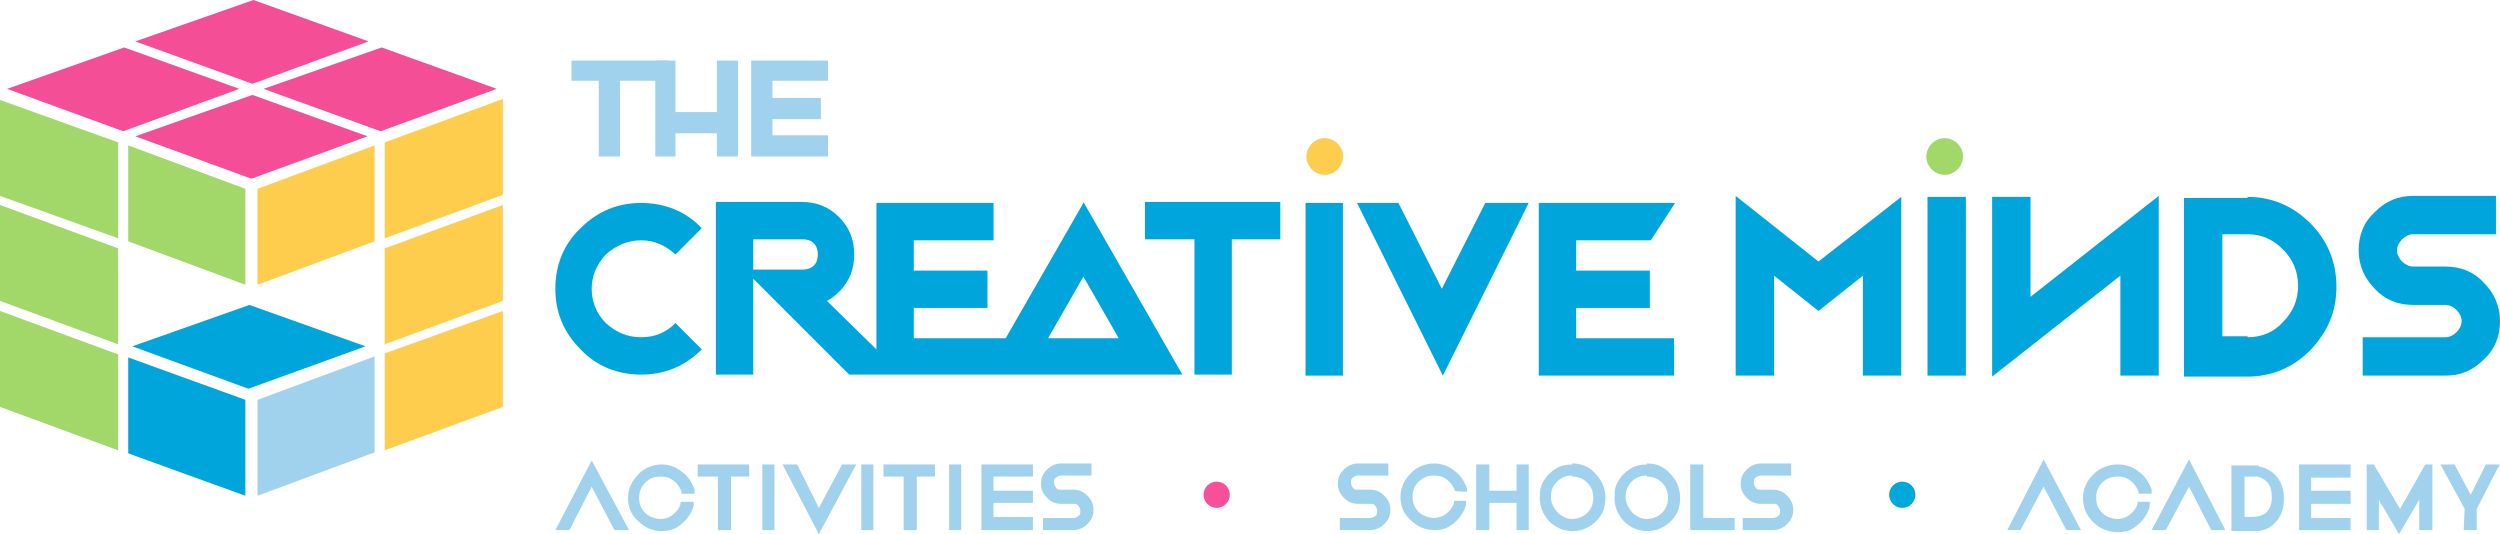 <?xml version="1.0" encoding="UTF-8"?> <svg xmlns="http://www.w3.org/2000/svg" id="Capa_1" version="1.2" viewBox="0 0 247.6 52.9"><g><polygon points="198.8 52.5 200.1 52.5 202.4 48.2 204.6 52.4 204.7 52.5 206.1 52.5 202.4 45.5 198.8 52.5" fill="#a1d2ed"></polygon><path d="M213,49.7h-1.3s0,.2,0,.2c-.1.4-.4.8-.8,1.1-.4.3-.8.4-1.2.4s-1.1-.2-1.5-.6c-.4-.4-.6-.9-.6-1.5s.2-1.1.6-1.5c.4-.4.9-.6,1.5-.6s.9.1,1.3.4c.4.3.6.6.8,1.1v.2h1.3v-.4c-.3-.8-.7-1.4-1.3-1.8-.6-.5-1.3-.7-2.1-.7s-1.7.3-2.4,1c-.6.6-1,1.4-1,2.3s.3,1.7,1,2.4c.6.6,1.4,1,2.4,1s1.4-.2,2-.7c.6-.5,1-1.1,1.2-1.8v-.4Z" fill="#a1d2ed"></path><polygon points="213.1 52.5 214.5 52.5 216.8 48.2 219 52.5 220.4 52.5 216.8 45.5 213.1 52.5" fill="#a1d2ed"></polygon><path d="M223.7,46.1c-.3,0-.6,0-1,0h-1.7s0,6.5,0,6.5h1.7c0,0,.1,0,.2,0,.2,0,.5,0,.8,0,.7-.1,1.2-.4,1.6-.8.6-.6.9-1.4.9-2.4s-.3-1.8-.9-2.4c-.4-.4-1-.7-1.6-.8ZM225,49.3c0,.6-.2,1.1-.5,1.4-.4.4-1,.5-1.7.5h-.5v-4h.5c.2,0,.4,0,.6,0,.4,0,.8.2,1.1.5.3.3.5.8.5,1.5Z" fill="#a1d2ed"></path><polygon points="227.7 52.5 232.8 52.5 232.8 51.3 228.9 51.3 228.9 49.9 232.8 49.9 232.8 48.6 228.9 48.6 228.9 47.3 232.8 47.3 232.8 46 227.7 46 227.7 52.5" fill="#a1d2ed"></polygon><polygon points="246.2 46 244.7 49 243.2 46.2 243.1 46 241.7 46 244.1 50.4 244 52.5 245.3 52.5 245.3 50.4 247.3 46.5 247.6 46 246.2 46" fill="#a1d2ed"></polygon><polygon points="240.2 46 237.7 50.4 235.1 46 234.4 46 234.4 52.5 235.6 52.5 235.6 49.5 237.6 52.9 239.6 49.5 239.6 52.5 240.9 52.5 240.9 46 240.2 46" fill="#a1d2ed"></polygon></g><g><polygon points="150.2 46 150.2 48.6 147.5 48.6 147.5 47.1 147.5 46 146.2 46 146.2 52.5 147.5 52.5 147.5 51.2 147.5 49.8 150.2 49.8 150.2 52.5 151.4 52.5 151.4 49.8 151.4 48.5 151.4 46 150.2 46" fill="#a1d2ed"></polygon><path d="M137.1,51.9c.4-.4.6-.8.6-1.4s-.2-1-.6-1.4c-.4-.4-.8-.6-1.4-.6h-1.2c-.2,0-.4,0-.5-.2-.1-.1-.2-.3-.2-.5s0-.4.2-.5c.1-.1.3-.2.5-.2h3v-1.2h-3c-.5,0-1,.2-1.4.6-.4.4-.6.8-.6,1.4s.2,1,.6,1.4c.4.4.8.6,1.4.6h1.2c.2,0,.4,0,.5.2.1.1.2.3.2.5s0,.4-.2.5c-.1.1-.3.2-.5.2h-3v1.2h3c.5,0,1-.2,1.4-.6" fill="#a1d2ed"></path><path d="M177,51.9c.4-.4.6-.8.6-1.4s-.2-1-.6-1.4c-.4-.4-.8-.6-1.4-.6h-1.2c-.2,0-.4,0-.5-.2-.1-.1-.2-.3-.2-.5s0-.4.2-.5c.1-.1.3-.2.5-.2h3v-1.2h-3c-.5,0-1,.2-1.4.6-.4.4-.6.8-.6,1.4s.2,1,.6,1.4c.4.4.8.6,1.4.6h1.2c.2,0,.4,0,.5.2.1.1.2.3.2.5s0,.4-.2.5c-.1.1-.3.2-.5.2h-3v1.2h3c.5,0,1-.2,1.4-.6" fill="#a1d2ed"></path><path d="M155.7,45.9c.9,0,1.7.3,2.3,1,.6.6,1,1.4,1,2.4s-.3,1.7-.9,2.3c-.6.6-1.4,1-2.3,1s-1.7-.3-2.4-1c-.6-.7-.9-1.4-.9-2.3s.1-1.2.4-1.7c.3-.5.7-.9,1.2-1.2.5-.3,1.1-.4,1.6-.4M155.7,47.1c-.6,0-1.1.2-1.5.6-.4.4-.6.9-.6,1.5s.3,1.2.8,1.7c.4.3.8.5,1.3.5s1.1-.2,1.5-.6c.4-.4.6-.9.6-1.5s-.2-1.1-.6-1.5c-.4-.4-.9-.6-1.5-.6" fill="#a1d2ed"></path><path d="M163.1,45.9c.9,0,1.7.3,2.3,1,.6.6,1,1.4,1,2.4s-.3,1.7-.9,2.3c-.6.6-1.4,1-2.3,1s-1.7-.3-2.4-1c-.6-.7-.9-1.4-.9-2.3s.1-1.2.4-1.7c.3-.5.7-.9,1.2-1.2.5-.3,1.1-.4,1.6-.4M163.1,47.1c-.6,0-1.1.2-1.5.6-.4.4-.6.9-.6,1.5s.3,1.2.8,1.7c.4.3.8.5,1.3.5s1.1-.2,1.5-.6c.4-.4.6-.9.6-1.5s-.2-1.1-.6-1.5c-.4-.4-.9-.6-1.5-.6" fill="#a1d2ed"></path><polygon points="167.4 46 168.7 46 168.7 51.3 171.8 51.3 171.8 52.5 167.4 52.5 167.4 46" fill="#a1d2ed"></polygon><path d="M144.1,49.6h-.1s0,.2,0,.2c-.1.4-.4.8-.8,1.1-.4.3-.8.4-1.2.4s-1.1-.2-1.5-.6c-.4-.4-.6-.9-.6-1.5s.2-1.1.6-1.5c.4-.4.9-.6,1.5-.6s.9.1,1.3.4c.4.3.6.6.8,1.1h0c0,.1,1.2.1,1.2.1v-.3c-.3-.8-.7-1.4-1.3-1.8-.6-.5-1.3-.7-2-.7s-1.7.3-2.3,1c-.6.6-1,1.4-1,2.3s.3,1.7,1,2.3c.6.6,1.4,1,2.3,1s1.4-.2,2-.7c.6-.5,1-1.1,1.2-1.8v-.4c.1,0-1,0-1,0Z" fill="#a1d2ed"></path></g><g><g><path d="M66.9,32l2.6,2.6c-1.7,1.7-3.7,2.5-6,2.5s-4.4-.8-6-2.5c-1.7-1.7-2.5-3.7-2.5-6s.8-4.4,2.5-6c1.7-1.7,3.7-2.5,6-2.5s4.4.8,6,2.5l-2.6,2.6c-1-.9-2.1-1.4-3.4-1.4s-2.5.5-3.5,1.4c-.9,1-1.4,2.1-1.4,3.4s.5,2.5,1.4,3.4c1,.9,2.1,1.4,3.5,1.4s2.5-.5,3.4-1.4Z" fill="#00a6db"></path><path d="M107.3,20.1h0s-7.7,13.4-7.7,13.4h-9.1v-3h7.3v-3.7h-7.3v-3h7.9v-3.7h-11.6v14.5l-4.9-4.8c.4-.2.8-.5,1.2-.9,1-1,1.5-2.2,1.5-3.7s-.5-2.7-1.5-3.7c-1-1-2.2-1.5-3.7-1.5h-8.5v17.1h3.7v-9.5l9.5,9.5h33l-9.8-17.1ZM80.6,26.3c-.3.3-.7.4-1.1.4h-4.9v-3h4.9c.4,0,.8.1,1.1.4.3.3.4.7.4,1.1s-.1.8-.4,1.1ZM107.3,27.4l3.5,6.1h-7l3.5-6.1Z" fill="#00a6db"></path><path d="M122,23.7v13.4h-3.7v-13.4h-4.9v-3.7h13.4v3.7h-4.9Z" fill="#00a6db"></path><path d="M133,20.1v17.1h-3.7v-17.1h3.7Z" fill="#00a6db"></path><path d="M134.2,20.1h4.3l4.3,8.5,4.3-8.5h4.3l-8.5,17.1-8.5-17.1Z" fill="#00a6db"></path><path d="M165.9,20.1l-2.4,3.7h-7.4v3h7.3v3.7h-7.3v3h9.7v3.7h-13.4v-17.1h13.4Z" fill="#00a6db"></path><path d="M175.7,27.3v9.9h-3.8v-17.8l8.2,6.5h0c0,0,8.2-6.4,8.2-6.4v17.7h-3.8v-9.9l-4.4,3.5h0s-4.4-3.5-4.4-3.5Z" fill="#00a6db"></path><path d="M194.7,19.5v17.7h-3.8v-17.7h3.8Z" fill="#00a6db"></path><path d="M197.3,37.3v-17.8h3.8v9.9l12.7-10v17.8h-3.8v-9.9l-12.7,10Z" fill="#00a6db"></path><path d="M222.6,19.5c2.4,0,4.5.9,6.2,2.6,1.7,1.7,2.6,3.8,2.6,6.3s-.9,4.5-2.6,6.3c-1.7,1.7-3.8,2.6-6.2,2.6h-6.3v-17.7h6.3ZM222.6,33.4c1.4,0,2.6-.5,3.5-1.5,1-1,1.5-2.2,1.5-3.6s-.5-2.6-1.5-3.6c-1-1-2.1-1.5-3.5-1.5h-2.5v10.1h2.5Z" fill="#00a6db"></path><path d="M242.2,37.2h-8.2v-3.8h8.2c.4,0,.8-.2,1.1-.5.3-.3.5-.7.5-1.1s-.2-.8-.5-1.1c-.3-.3-.7-.5-1.1-.5h-3.2c-1.5,0-2.8-.5-3.8-1.6-1-1-1.6-2.3-1.6-3.8s.5-2.8,1.6-3.8c1.1-1.1,2.3-1.6,3.8-1.6h8.2v3.8h-8.2c-.4,0-.8.2-1.1.5-.3.3-.5.7-.5,1.1s.2.8.5,1.1c.3.3.7.5,1.1.5h3.2c1.5,0,2.8.5,3.8,1.6,1,1,1.6,2.3,1.6,3.8s-.5,2.8-1.6,3.8c-1.1,1.1-2.3,1.6-3.8,1.6Z" fill="#00a6db"></path><g><polygon points="56.6 8 59.3 8 59.3 15.5 61.4 15.5 61.4 8 66.2 8 66.2 6 56.6 6 56.6 8" fill="#a1d2ed"></polygon><polygon points="71 11.1 66.9 11.1 66.9 6 64.9 6 64.9 15.5 66.9 15.5 66.9 13.2 71 13.2 71 15.5 73.1 15.5 73.1 6 71 6 71 11.1" fill="#a1d2ed"></polygon><polygon points="82 8 82 6 74.4 6 74.4 15.5 82 15.5 82 13.4 76.5 13.4 76.5 11.8 81.3 11.8 81.3 9.7 76.5 9.7 76.5 8 82 8" fill="#a1d2ed"></polygon></g><path d="M129.7,16.5c-.6-.8-.3-2,.5-2.5.8-.6,2-.3,2.5.5.6.8.3,2-.5,2.5-.8.6-2,.3-2.5-.5Z" fill="#ffcd4e"></path><path d="M191.1,16.5c-.6-.8-.3-2,.5-2.5.8-.6,2-.3,2.5.5.6.8.3,2-.5,2.5-.8.6-2,.3-2.5-.5Z" fill="#a2d769"></path></g><g><polygon points="25.5 39.6 25.5 49.1 37.1 44.8 37.1 35.3 25.5 39.6" fill="#a1d2ed"></polygon><polygon points="38.1 35 38.1 44.6 49.8 40.3 49.8 30.8 38.1 35" fill="#ffcd4e"></polygon><polygon points="38.1 24.6 38.1 34.1 49.8 29.8 49.8 20.3 38.1 24.6" fill="#ffcd4e"></polygon><polygon points="25.5 18.7 25.5 28.2 37.1 23.9 37.1 14.4 25.5 18.7" fill="#ffcd4e"></polygon><polygon points="38.1 14.1 38.1 23.6 49.8 19.3 49.8 9.8 38.1 14.1" fill="#ffcd4e"></polygon><polygon points="12.7 35.4 12.7 44.9 24.3 49.1 24.3 39.6 12.7 35.4" fill="#00a6db"></polygon><polygon points="0 30.8 0 40.3 11.7 44.6 11.7 35.1 0 30.8" fill="#a2d769"></polygon><polygon points="0 20.3 0 29.8 11.7 34.1 11.7 24.6 0 20.3" fill="#a2d769"></polygon><polygon points="12.7 14.4 12.7 23.9 24.3 28.2 24.3 18.7 12.7 14.4" fill="#a2d769"></polygon><polygon points="0 9.9 0 19.4 11.7 23.6 11.7 14.1 0 9.9" fill="#a2d769"></polygon><polygon points="36.4 13.5 25 9.4 13.4 13.5 24.9 17.7 36.4 13.5" fill="#f44e96"></polygon><polygon points="36.2 34.3 24.7 30.2 13.1 34.3 24.6 38.5 36.2 34.3" fill="#00a6db"></polygon><polygon points="49.2 8.8 37.8 4.7 26.1 8.8 37.7 13 49.2 8.8" fill="#f44e96"></polygon><polygon points="23.7 8.8 12.3 4.7 .7 8.8 12.2 13 23.7 8.8" fill="#f44e96"></polygon><polygon points="36.5 4.1 25.1 0 13.4 4.1 25 8.3 36.5 4.1" fill="#f44e96"></polygon></g></g><g><polygon points="55 52.5 56.4 52.5 58.6 48.2 60.8 52.4 60.9 52.5 62.3 52.5 58.6 45.6 55 52.5" fill="#a1d2ed"></polygon><polygon points="84.8 46 83.4 46 81.1 50.3 79 46.1 78.9 46 77.5 46 81.1 52.9 84.8 46" fill="#a1d2ed"></polygon><g><polygon points="69.1 46 74.2 46 74.2 47.2 72.4 47.2 72.4 52.5 71.1 52.5 71.1 47.2 69.1 47.2 69.1 46" fill="#a1d2ed"></polygon><polygon points="87.5 46 92.6 46 92.6 47.2 90.8 47.2 90.8 52.5 89.5 52.5 89.5 47.2 87.5 47.2 87.5 46" fill="#a1d2ed"></polygon><rect x="75.5" y="46" width="1.2" height="6.5" fill="#a1d2ed"></rect><rect x="85.3" y="46" width="1.2" height="6.5" fill="#a1d2ed"></rect><rect x="94" y="46" width="1.2" height="6.5" fill="#a1d2ed"></rect><path d="M68.7,49.7h-1.3s0,.2,0,.2c-.1.4-.4.8-.8,1.1-.4.3-.8.4-1.2.4s-1.1-.2-1.5-.6c-.4-.4-.6-.9-.6-1.5s.2-1.1.6-1.5c.4-.4.9-.6,1.5-.6s.9.1,1.3.4c.4.3.6.6.8,1.1v.2h1.3v-.4c-.3-.8-.7-1.4-1.3-1.8-.6-.5-1.3-.7-2-.7s-1.7.3-2.3,1c-.6.6-1,1.4-1,2.3s.3,1.7,1,2.3c.6.6,1.4,1,2.3,1s1.4-.2,2-.7c.6-.5,1-1.1,1.2-1.8v-.4Z" fill="#a1d2ed"></path><polygon points="97.2 52.5 102.3 52.5 102.3 51.2 98.4 51.2 98.4 49.8 102.3 49.8 102.3 48.6 98.4 48.6 98.4 47.2 102.3 47.2 102.3 46 97.2 46 97.2 52.5" fill="#a1d2ed"></polygon><path d="M107.7,51.9c.4-.4.6-.8.6-1.4s-.2-1-.6-1.4c-.4-.4-.8-.6-1.4-.6h-1.2c-.2,0-.4,0-.5-.2-.1-.1-.2-.3-.2-.5s0-.4.2-.5c.1-.1.3-.2.5-.2h3v-1.2h-3c-.5,0-1,.2-1.4.6-.4.4-.6.8-.6,1.4s.2,1,.6,1.4c.4.4.8.6,1.4.6h1.2c.2,0,.4,0,.5.2.1.1.2.3.2.5s0,.4-.2.5c-.1.1-.3.2-.5.2h-3v1.2h3c.5,0,1-.2,1.4-.6" fill="#a1d2ed"></path></g></g><circle cx="120.5" cy="49" r="1.3" fill="#f74f98"></circle><circle cx="188.4" cy="49" r="1.3" fill="#00a7da"></circle></svg> 